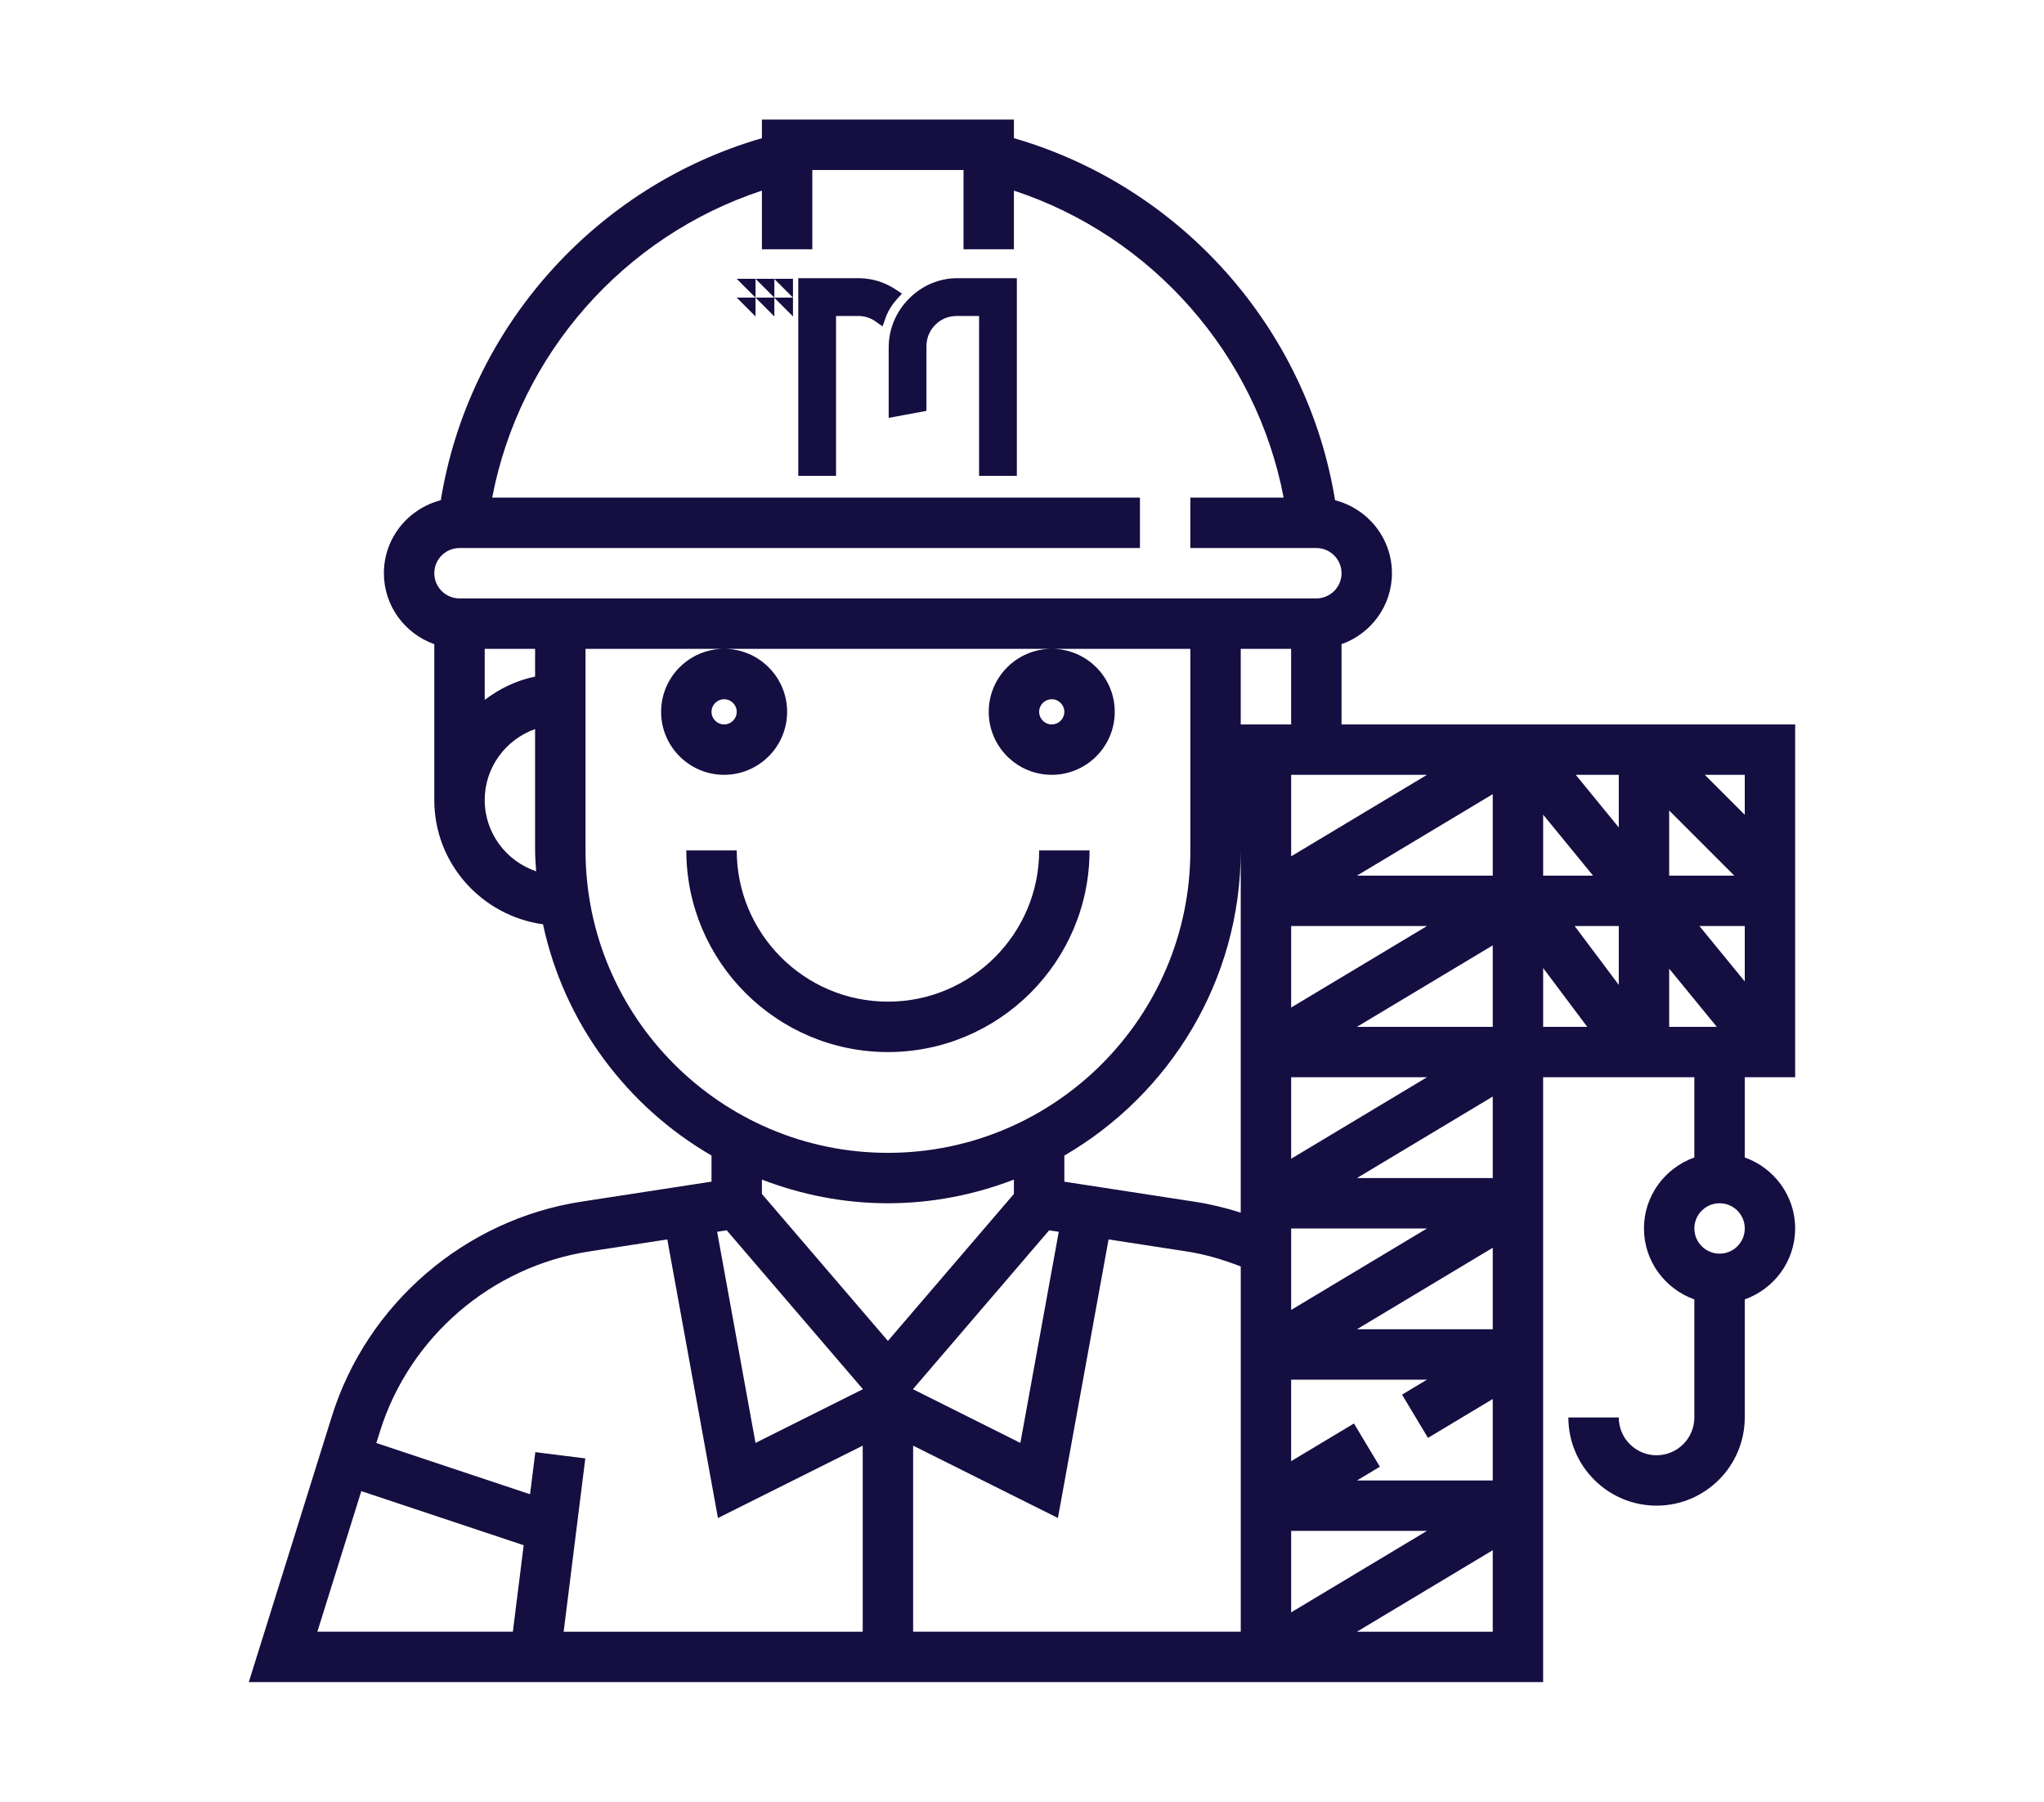 <svg xmlns="http://www.w3.org/2000/svg" xmlns:xlink="http://www.w3.org/1999/xlink" id="Layer_1" x="0px" y="0px" width="139.568px" height="123.021px" viewBox="0 0 139.568 123.021" xml:space="preserve">
<path fill="#140E41" d="M50.305,48.605c0,0.476-0.387,0.86-0.861,0.86s-0.86-0.385-0.86-0.86c0-0.475,0.386-0.86,0.86-0.86  S50.305,48.13,50.305,48.605 M49.444,44.303c-2.371,0-4.302,1.93-4.302,4.302c0,2.371,1.931,4.301,4.302,4.301  s4.302-1.93,4.302-4.301C53.746,46.233,51.815,44.303,49.444,44.303 M72.675,48.605c0,0.476-0.385,0.86-0.861,0.86  c-0.475,0-0.859-0.385-0.859-0.86c0-0.475,0.385-0.86,0.859-0.86C72.291,47.745,72.675,48.13,72.675,48.605 M71.814,44.303  c-2.371,0-4.302,1.93-4.302,4.302c0,2.371,1.931,4.301,4.302,4.301c2.372,0,4.303-1.93,4.303-4.301  C76.117,46.233,74.186,44.303,71.814,44.303 M50.305,58.069h-3.442c0,7.592,6.176,13.767,13.766,13.767  c7.592,0,13.767-6.175,13.767-13.767h-3.44c0,5.694-4.632,10.325-10.326,10.325C54.935,68.394,50.305,63.763,50.305,58.069   M51.588,20.322v-1.284h-1.283L51.588,20.322z M51.588,21.606v-1.284h-1.283L51.588,21.606z M52.874,19.049l1.272,1.272v-1.284  h-1.272h-0.012h-1.273l1.285,1.284V19.049z M52.874,20.333l1.272,1.272v-1.284h-1.272h-0.012h-1.273l1.285,1.284V20.333z   M61.241,20.431l0.345-0.381l-0.428-0.285c-0.151-0.099-0.308-0.192-0.469-0.273c-0.646-0.33-1.349-0.497-2.09-0.497h-4.091V32.49  h2.579V21.574h1.512c0.28,0,0.549,0.054,0.797,0.158c0.133,0.056,0.264,0.129,0.389,0.217l0.476,0.336l0.222-0.62  c0.014-0.042,0.028-0.083,0.045-0.124C60.695,21.142,60.935,20.769,61.241,20.431 M66.852,32.49h2.58V18.995H65.34  c-0.048,0-0.096,0.002-0.143,0.005l-0.05,0.002c0,0-0.114,0.004-0.17,0.008l-0.038,0.004c-0.053,0.005-0.108,0.01-0.154,0.016  l-0.073,0.011c-0.35,0.052-0.694,0.145-1.036,0.281c-0.022,0.008-0.043,0.016-0.064,0.023c-0.57,0.241-1.085,0.589-1.533,1.036  c-0.446,0.446-0.794,0.961-1.034,1.532c-0.242,0.574-0.364,1.19-0.364,1.833v4.786l2.578-0.477v-4.4c0-0.286,0.052-0.55,0.153-0.803  c0.103-0.248,0.251-0.472,0.445-0.667c0.373-0.373,0.809-0.57,1.345-0.604c0.046-0.003,0.092-0.007,0.139-0.007h1.512V32.49z   M119.136,67.015l-3.096-3.784h3.096V67.015z M119.136,55.636l-2.729-2.73h2.729V55.636z M113.974,55.34l4.449,4.45h-4.449V55.34z   M110.533,67.248l-3.012-4.017h3.012V67.248z M110.533,56.5l-2.939-3.594h2.939V56.5z M105.369,55.625l3.41,4.166h-3.41V55.625z   M105.369,66.098l3.012,4.016h-3.012V66.098z M113.974,66.14l3.252,3.974h-3.252V66.14z M115.694,83.881  c0-0.95,0.772-1.721,1.722-1.721s1.721,0.771,1.721,1.721s-0.771,1.72-1.721,1.72S115.694,84.832,115.694,83.881 M101.928,111.415  h-9.274l9.274-5.566V111.415z M101.928,101.089h-9.272l1.565-0.94l-1.771-2.951l-4.289,2.572v-5.563h9.275l-1.702,1.021l1.771,2.952  l4.423-2.655V101.089z M101.928,90.764h-9.274l9.274-5.565V90.764z M101.928,80.439h-9.274l9.274-5.564V80.439z M101.928,70.114  h-9.274l9.274-5.563V70.114z M101.928,59.791h-9.274l9.274-5.565V59.791z M97.437,52.906l-9.275,5.566v-5.566H97.437z M91.603,39.14  c0,0.949-0.773,1.721-1.721,1.721H31.375c-0.947,0-1.721-0.771-1.721-1.721c0-0.948,0.773-1.72,1.721-1.72h46.462v-3.442h-6.023  h-2.581h-3.441H55.466h-3.441h-3.882H33.608c1.863-9.771,8.968-17.848,18.417-20.963v4.004h3.441v-5.411h10.325v5.411h3.441v-4.004  c9.449,3.115,16.554,11.192,18.418,20.963h-6.372v3.442h8.604C90.83,37.42,91.603,38.192,91.603,39.14 M33.097,44.303h3.44v1.894  c-1.277,0.263-2.436,0.83-3.44,1.592V44.303z M33.097,54.627c0-2.24,1.442-4.133,3.44-4.846v8.287c0,0.482,0.045,0.952,0.073,1.427  C34.575,58.804,33.097,56.894,33.097,54.627 M39.98,44.303h9.464h22.37h9.465v13.766c0,11.387-9.264,20.649-20.65,20.649  c-11.386,0-20.648-9.263-20.648-20.649V44.303z M49.023,103.653l9.885-4.941v12.703h-20.42l1.478-11.833l-3.413-0.428l-0.36,2.874  L25.697,98.53l0.252-0.802c2.008-6.431,7.612-11.251,14.274-12.275l5.341-0.823L49.023,103.653z M24.671,101.815l11.087,3.696  l-0.739,5.903H21.67L24.671,101.815z M58.921,94.856l-7.334,3.669l-2.619-14.417l0.652-0.102L58.921,94.856z M60.628,91.56  l-8.604-10.037v-0.979c2.676,1.028,5.571,1.616,8.604,1.616c3.034,0,5.929-0.588,8.604-1.616v0.979L60.628,91.56z M62.337,94.856  l9.302-10.85l0.655,0.102l-2.621,14.417L62.337,94.856z M62.35,98.711l9.886,4.941l3.459-19.023l5.342,0.823  c1.265,0.193,2.491,0.563,3.684,1.023v4.288v1.721v8.604v1.72v8.605H62.35V98.711z M84.72,58.069v1.722v1.721v8.603v1.722v8.604  v1.722v0.637c-1.032-0.328-2.088-0.582-3.161-0.747l-8.884-1.366v-1.783C79.862,74.728,84.72,66.964,84.72,58.069 M84.72,44.303  h3.441v5.162H84.72V44.303z M88.162,63.231h9.275l-9.275,5.565V63.231z M88.162,73.556h9.275l-9.275,5.565V73.556z M88.162,83.881  h9.275l-9.275,5.564V83.881z M88.162,104.53h9.275l-9.275,5.565V104.53z M119.136,73.556h3.441V49.465h-17.209h-2.195h-11.57v-5.479  c1.998-0.712,3.441-2.604,3.441-4.846c0-2.403-1.656-4.41-3.883-4.983C89.251,22.43,80.664,12.748,69.233,9.434V8.167H52.025v1.268  C40.596,12.748,32.006,22.43,30.097,34.157c-2.227,0.573-3.884,2.58-3.884,4.983c0,2.241,1.443,4.134,3.441,4.846v10.642  c0,4.34,3.242,7.901,7.424,8.485c1.442,6.738,5.714,12.428,11.505,15.788v1.783l-8.885,1.366  c-7.951,1.223-14.637,6.974-17.036,14.652l-5.673,18.152h67.73h1.721h18.928v-12.046v-1.72v-8.604v-1.721v-8.604v-1.722v-6.883  h10.325v5.479c-1.997,0.713-3.44,2.604-3.44,4.846c0,2.24,1.443,4.133,3.44,4.846v8.061c0,1.423-1.157,2.581-2.581,2.581  c-1.423,0-2.58-1.158-2.58-2.581h-3.441c0,3.32,2.701,6.021,6.021,6.021c3.322,0,6.023-2.701,6.023-6.021v-8.061  c1.998-0.713,3.441-2.605,3.441-4.846c0-2.241-1.443-4.133-3.441-4.846V73.556z"></path>
</svg>